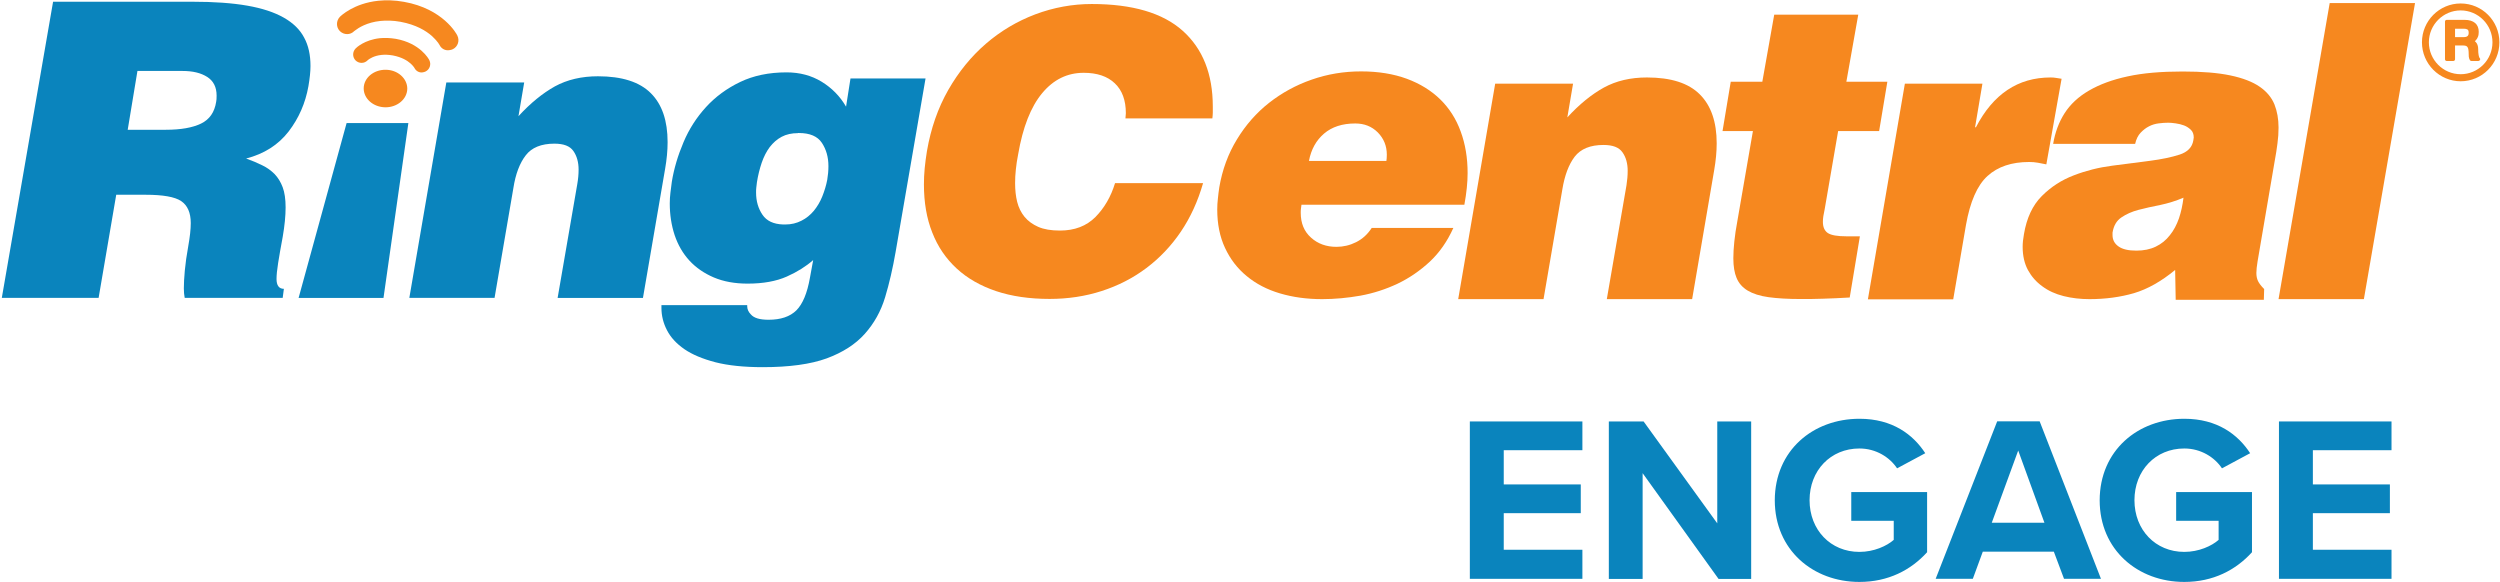 <?xml version="1.0" encoding="UTF-8"?>
<svg width="820px" height="191px" viewBox="0 0 820 191" version="1.1" xmlns="http://www.w3.org/2000/svg" xmlns:xlink="http://www.w3.org/1999/xlink">
    <title>engage-voice-logo copy</title>
    <g id="App-Picker---Exec-Feedback" stroke="none" stroke-width="1" fill="none" fill-rule="evenodd">
        <g id="engage-voice-logo-copy">
            <g id="Group">
                <path d="M38.128,63.845 L32.346,97.69 L0.596,97.69 L17.411,0.569 L63.137,0.569 C70.197,0.569 76.192,0.996 81.087,1.851 C85.983,2.705 89.956,4.021 93.042,5.765 C96.128,7.509 98.363,9.68 99.747,12.314 C101.166,14.911 101.84,18.008 101.84,21.638 C101.84,23.524 101.591,25.73 101.166,28.257 C100.172,33.844 98.008,38.791 94.638,43.169 C91.268,47.51 86.657,50.464 80.732,51.994 C82.719,52.706 84.493,53.454 86.054,54.236 C87.614,54.984 88.962,55.98 90.098,57.119 C91.197,58.294 92.084,59.717 92.723,61.425 C93.361,63.134 93.68,65.34 93.68,68.009 C93.68,70.821 93.361,74.024 92.723,77.725 C92.084,81.141 91.588,83.988 91.233,86.23 C90.878,88.472 90.701,90.216 90.701,91.497 C90.701,93.633 91.517,94.736 93.113,94.736 L92.723,97.69 L60.583,97.69 C60.406,96.8 60.299,95.768 60.299,94.594 C60.299,93.063 60.406,91.106 60.619,88.721 C60.831,86.373 61.222,83.668 61.754,80.714 C62.286,77.725 62.57,75.234 62.57,73.169 C62.57,69.753 61.505,67.369 59.412,65.945 C57.319,64.557 53.417,63.881 47.777,63.881 L38.128,63.881 L38.128,63.845 Z M41.888,42.564 L54.375,42.564 C59.306,42.564 63.137,41.887 65.94,40.535 C68.742,39.183 70.374,36.798 70.906,33.382 C71.013,32.919 71.048,32.279 71.048,31.353 C71.048,28.577 70.019,26.549 67.962,25.232 C65.904,23.915 63.208,23.275 59.874,23.275 L45.081,23.275 L41.888,42.564 Z" id="Shape" fill="#0A84BD"></path>
                <path d="M146.395,27.047 L171.936,27.047 L170.056,38.115 C173.994,33.809 178.002,30.57 182.011,28.328 C186.055,26.122 190.773,25.019 196.13,25.019 C204.005,25.019 209.787,26.869 213.477,30.57 C217.166,34.236 218.975,39.61 218.975,46.621 C218.975,49.396 218.691,52.315 218.159,55.375 L210.887,97.725 L182.898,97.725 L189.354,60.358 C189.638,58.721 189.78,57.19 189.78,55.624 C189.78,53.204 189.212,51.176 188.077,49.539 C186.942,47.902 184.884,47.119 181.834,47.119 C177.541,47.119 174.384,48.4 172.433,50.962 C170.447,53.525 169.098,57.119 168.389,61.674 L162.217,97.69 L134.263,97.69 L146.395,27.047 Z" id="Path" fill="#0A84BD"></path>
                <path d="M245.084,100.039 L245.084,100.43 C245.084,101.426 245.474,102.316 246.29,103.135 C247.283,104.309 249.199,104.879 252.072,104.879 C256.117,104.879 259.132,103.846 261.225,101.782 C263.282,99.718 264.772,96.159 265.659,91.106 L266.723,85.305 C264.382,87.369 261.509,89.184 258.068,90.714 C254.627,92.245 250.334,93.028 245.226,93.028 C241.005,93.028 237.315,92.351 234.123,90.999 C230.965,89.647 228.269,87.796 226.141,85.483 C223.977,83.134 222.381,80.358 221.281,77.12 C220.217,73.881 219.685,70.429 219.685,66.728 C219.685,65.554 219.756,64.379 219.897,63.24 C220.039,62.066 220.181,60.856 220.359,59.61 C221.068,55.304 222.345,50.998 224.19,46.656 C225.999,42.35 228.482,38.506 231.568,35.126 C234.655,31.745 238.379,29.004 242.743,26.905 C247.106,24.805 252.179,23.737 257.997,23.737 C262.325,23.737 266.156,24.769 269.49,26.798 C272.86,28.862 275.521,31.567 277.507,34.983 L278.962,25.73 L303.581,25.73 L293.755,82.671 C292.832,87.974 291.697,92.921 290.314,97.512 C288.93,102.103 286.695,106.089 283.644,109.505 C280.594,112.921 276.443,115.591 271.158,117.548 C265.872,119.47 258.884,120.431 250.157,120.431 C244.055,120.431 238.912,119.897 234.69,118.829 C230.469,117.726 227.063,116.302 224.474,114.523 C221.849,112.708 219.968,110.644 218.762,108.295 C217.556,105.982 216.953,103.526 216.953,100.999 L216.953,100.074 L245.084,100.074 L245.084,100.039 Z M261.757,43.667 C259.699,43.667 257.89,44.058 256.365,44.877 C254.839,45.695 253.562,46.834 252.463,48.258 C251.398,49.681 250.512,51.425 249.838,53.382 C249.164,55.375 248.632,57.511 248.277,59.753 C248.17,60.393 248.099,60.998 248.064,61.532 C247.993,62.066 247.993,62.635 247.993,63.169 C247.993,65.981 248.702,68.401 250.086,70.429 C251.469,72.493 253.74,73.525 256.897,73.632 L257.571,73.632 C259.558,73.632 261.296,73.205 262.892,72.386 C264.453,71.604 265.801,70.5 266.936,69.148 C268.036,67.796 268.994,66.23 269.703,64.45 C270.413,62.671 270.98,60.856 271.335,58.97 C271.583,57.511 271.725,56.016 271.725,54.486 C271.725,51.496 270.98,48.969 269.561,46.834 C268.142,44.699 265.624,43.631 262.041,43.631 L261.757,43.631 L261.757,43.667 Z" id="Shape" fill="#0A84BD"></path>
                <path d="M369.137,38.934 C369.137,38.613 369.173,38.293 369.208,38.044 C369.244,37.795 369.279,37.51 369.279,37.154 C369.279,32.884 368.073,29.609 365.661,27.332 C363.248,25.019 359.843,23.88 355.444,23.88 C350.088,23.88 345.547,26.086 341.822,30.57 C338.097,35.054 335.472,41.745 333.947,50.642 C333.628,52.35 333.344,53.987 333.202,55.553 C333.024,57.119 332.954,58.649 332.954,60.073 C332.954,62.279 333.166,64.344 333.628,66.194 C334.089,68.045 334.905,69.717 336.04,71.105 C337.175,72.493 338.7,73.596 340.545,74.415 C342.425,75.234 344.766,75.625 347.675,75.625 C352.5,75.625 356.366,74.13 359.311,71.176 C362.22,68.223 364.384,64.521 365.732,60.073 L394.608,60.073 C392.905,66.016 390.457,71.354 387.3,76.016 C384.143,80.679 380.347,84.664 375.984,87.939 C371.62,91.213 366.76,93.704 361.368,95.448 C355.976,97.191 350.265,98.046 344.27,98.046 C337.672,98.046 331.818,97.191 326.71,95.483 C321.637,93.775 317.309,91.319 313.798,88.081 C310.286,84.842 307.59,80.928 305.78,76.266 C303.936,71.639 303.049,66.372 303.049,60.5 C303.049,58.827 303.12,57.048 303.297,55.197 C303.475,53.382 303.723,51.496 304.042,49.539 C305.319,42.136 307.625,35.481 311.031,29.503 C314.436,23.559 318.551,18.506 323.376,14.342 C328.2,10.178 333.592,6.975 339.587,4.698 C345.582,2.456 351.755,1.317 358.105,1.317 C371.408,1.317 381.376,4.235 387.938,10.107 C394.501,15.979 397.8,24.271 397.8,34.983 L397.8,36.905 C397.8,37.51 397.729,38.151 397.658,38.827 L369.137,38.827 L369.137,38.934 Z" id="Path" fill="#F6881F"></path>
                <path d="M426.889,67.084 C426.818,67.511 426.747,67.974 426.712,68.436 C426.641,68.899 426.641,69.326 426.641,69.789 C426.641,73.205 427.74,75.91 430.011,77.938 C432.246,79.967 435.048,80.963 438.347,80.963 C440.582,80.963 442.746,80.465 444.803,79.433 C446.861,78.401 448.564,76.871 449.912,74.771 L476.695,74.771 C474.708,79.184 472.154,82.849 468.961,85.839 C465.769,88.793 462.257,91.213 458.39,93.063 C454.523,94.878 450.479,96.195 446.222,96.978 C441.966,97.725 437.78,98.117 433.665,98.117 C428.627,98.117 424.016,97.476 419.83,96.231 C415.608,94.985 411.99,93.099 408.939,90.572 C405.888,88.081 403.512,84.985 401.809,81.319 C400.106,77.689 399.255,73.49 399.255,68.721 C399.255,67.546 399.326,66.336 399.468,65.126 C399.574,63.916 399.751,62.706 399.929,61.425 C400.922,55.66 402.838,50.429 405.711,45.731 C408.584,40.998 412.096,37.012 416.247,33.738 C420.433,30.464 425.08,27.901 430.224,26.122 C435.403,24.307 440.795,23.417 446.435,23.417 C452.076,23.417 457.078,24.236 461.441,25.837 C465.769,27.439 469.458,29.716 472.402,32.599 C475.347,35.481 477.617,39.005 479.107,43.133 C480.632,47.261 481.377,51.816 481.377,56.763 C481.377,59.824 481.023,63.276 480.313,67.155 L426.889,67.155 L426.889,67.084 Z M454.736,52.777 C454.807,52.315 454.878,51.674 454.878,50.749 C454.878,47.866 453.885,45.446 451.934,43.453 C449.947,41.46 447.5,40.499 444.52,40.499 C440.298,40.499 436.893,41.603 434.303,43.809 C431.714,46.016 430.046,49.005 429.337,52.777 L454.736,52.777 L454.736,52.777 Z" id="Shape" fill="#F6881F"></path>
                <path d="M490.423,27.439 L515.965,27.439 L514.084,38.506 C518.022,34.2 522.031,30.962 526.075,28.72 C530.119,26.513 534.801,25.41 540.193,25.41 C548.104,25.41 553.851,27.261 557.54,30.962 C561.23,34.627 563.074,40.001 563.074,47.012 C563.074,49.788 562.79,52.706 562.258,55.767 L555.022,98.117 L527.033,98.117 L533.489,60.749 C533.737,59.112 533.879,57.582 533.879,56.016 C533.879,53.596 533.311,51.567 532.176,49.966 C531.041,48.329 528.984,47.546 525.933,47.546 C521.64,47.546 518.483,48.827 516.497,51.389 C514.546,53.952 513.198,57.546 512.453,62.101 L506.28,98.117 L478.291,98.117 L490.423,27.439 Z" id="Path" fill="#F6881F"></path>
                <path d="M606.707,97.583 C603.55,97.761 600.677,97.903 598.016,97.974 C595.391,98.081 592.943,98.081 590.709,98.081 C586.487,98.081 582.94,97.868 580.102,97.476 C577.228,97.085 574.958,96.337 573.22,95.305 C571.517,94.273 570.311,92.885 569.602,91.177 C568.892,89.504 568.537,87.334 568.537,84.7 C568.537,83.099 568.644,81.248 568.857,79.219 C569.069,77.191 569.389,74.949 569.85,72.529 L574.958,42.991 L564.99,42.991 L567.686,26.798 L578.044,26.798 L581.947,4.804 L609.51,4.804 L605.608,26.798 L619.052,26.798 L616.356,42.991 L602.912,42.991 L598.477,68.721 C598.3,69.539 598.158,70.251 598.052,70.927 C597.945,71.604 597.91,72.209 597.91,72.778 C597.91,74.486 598.442,75.696 599.542,76.444 C600.641,77.155 602.628,77.511 605.608,77.511 L610.042,77.511 L606.707,97.583 Z" id="Path" fill="#F6881F"></path>
                <path d="M624.799,27.439 L650.234,27.439 L647.822,41.745 L648.106,41.745 C653.746,30.855 661.905,25.41 672.583,25.41 C673.221,25.41 673.825,25.446 674.392,25.552 C674.96,25.659 675.598,25.73 676.201,25.837 L671.199,53.916 C670.313,53.738 669.39,53.56 668.468,53.382 C667.51,53.204 666.552,53.133 665.559,53.133 C659.812,53.133 655.272,54.664 651.902,57.724 C648.531,60.785 646.19,66.159 644.842,73.774 L640.656,98.188 L612.667,98.188 L624.799,27.439 Z" id="Path" fill="#F6881F"></path>
                <path d="M713.627,98.259 L713.449,88.544 C708.873,92.316 704.368,94.843 699.933,96.159 C695.499,97.441 690.639,98.117 685.354,98.117 C682.409,98.117 679.571,97.796 676.875,97.12 C674.179,96.444 671.838,95.376 669.887,93.917 C667.9,92.494 666.339,90.714 665.169,88.579 C664.034,86.479 663.431,83.917 663.431,80.963 C663.431,79.718 663.572,78.33 663.856,76.799 C664.743,71.497 666.694,67.333 669.71,64.308 C672.725,61.283 676.201,59.041 680.21,57.511 C684.183,55.98 688.404,54.913 692.839,54.343 C697.273,53.774 701.388,53.24 705.219,52.742 C709.015,52.244 712.278,51.567 714.904,50.713 C717.529,49.859 719.054,48.293 719.409,46.051 C719.409,45.873 719.444,45.731 719.48,45.589 C719.515,45.446 719.551,45.304 719.551,45.126 C719.551,44.023 719.231,43.169 718.593,42.564 C717.954,41.959 717.209,41.46 716.358,41.14 C715.507,40.82 714.62,40.606 713.627,40.464 C712.633,40.321 711.817,40.25 711.214,40.25 C710.221,40.25 709.192,40.321 708.057,40.464 C706.922,40.606 705.858,40.926 704.9,41.425 C703.907,41.923 703.02,42.599 702.133,43.524 C701.282,44.414 700.678,45.624 700.324,47.19 L673.434,47.19 C674.073,43.382 675.314,40.072 677.195,37.119 C679.075,34.2 681.735,31.709 685.176,29.716 C688.653,27.688 692.874,26.122 697.876,25.054 C702.913,23.951 708.908,23.453 715.897,23.453 C722.282,23.453 727.497,23.88 731.541,24.734 C735.62,25.588 738.849,26.834 741.154,28.435 C743.496,30.036 745.092,31.994 746.014,34.236 C746.901,36.478 747.362,39.005 747.362,41.816 C747.362,43.524 747.256,45.268 747.008,47.048 C746.795,48.863 746.476,50.749 746.121,52.706 L740.48,85.768 C740.232,87.298 740.09,88.544 740.09,89.54 C740.09,90.536 740.268,91.426 740.622,92.174 C740.977,92.921 741.651,93.811 742.644,94.807 L742.538,98.33 L713.627,98.33 L713.627,98.259 Z M700.714,82.209 C703.126,82.209 705.255,81.782 707.099,80.892 C708.944,80.002 710.469,78.757 711.711,77.155 C712.988,75.589 713.946,73.739 714.691,71.639 C715.4,69.539 715.897,67.262 716.181,64.842 C713.662,65.909 711.143,66.692 708.589,67.226 C706.035,67.724 703.658,68.258 701.459,68.828 C699.259,69.397 697.379,70.251 695.818,71.319 C694.222,72.386 693.264,74.059 692.91,76.301 L692.91,77.12 C692.91,78.65 693.548,79.896 694.861,80.821 C696.138,81.746 698.089,82.209 700.714,82.209 L700.714,82.209 Z" id="Shape" fill="#F6881F"></path>
                <polygon id="Path" fill="#F6881F" points="747.362 98.117 764.142 0.996 792.131 0.996 775.352 98.117"></polygon>
                <polygon id="Path" fill="#0A84BD" points="97.937 97.725 113.688 40.357 133.944 40.357 125.785 97.725"></polygon>
                <path d="M144.16,14.734 C144.16,14.734 144.16,14.734 144.089,14.627 C144.018,14.52 143.876,14.306 143.699,14.022 C143.309,13.488 142.635,12.705 141.677,11.815 C139.726,10.107 136.533,8.114 131.389,7.153 C128.871,6.691 126.671,6.691 124.791,6.869 C120.286,7.331 117.519,9.182 116.561,9.929 C116.242,10.178 116.171,10.214 116.171,10.214 C114.894,11.531 112.801,11.495 111.488,10.214 C110.211,8.933 110.211,6.833 111.488,5.516 C111.808,5.196 116.029,1.103 124.082,0.249 C126.565,6.5794592e-14 129.403,0.036 132.525,0.605 C145.331,2.883 149.801,11.139 150.013,11.673 C150.829,13.31 150.191,15.303 148.559,16.121 C148.204,16.299 147.814,16.406 147.424,16.442 C146.111,16.691 144.763,16.015 144.16,14.734" id="Path" fill="#F6881F"></path>
                <path d="M135.93,22.278 C135.93,22.278 135.93,22.278 135.717,21.958 C135.504,21.673 135.15,21.246 134.618,20.784 C133.553,19.858 131.815,18.755 128.871,18.186 C127.416,17.936 126.21,17.901 125.182,18.008 C122.663,18.257 121.173,19.289 120.676,19.68 C120.534,19.787 120.534,19.823 120.534,19.823 C119.47,20.89 117.732,20.89 116.632,19.823 C115.568,18.755 115.568,17.011 116.632,15.908 C116.881,15.623 119.577,13.061 124.614,12.527 C126.139,12.385 127.913,12.42 129.829,12.741 L129.829,12.741 C137.775,14.164 140.648,19.324 140.826,19.751 C141.5,21.104 140.968,22.776 139.584,23.453 C139.265,23.595 138.945,23.702 138.626,23.737 C137.562,23.915 136.462,23.346 135.93,22.278" id="Path" fill="#F6881F"></path>
                <path d="M133.589,29.076 C133.553,32.492 130.361,35.197 126.423,35.197 C122.45,35.161 119.293,32.385 119.293,29.004 C119.293,25.588 122.521,22.848 126.494,22.883 C130.396,22.883 133.589,25.695 133.589,29.076" id="Path" fill="#F6881F"></path>
                <path d="M807.101,1.139 C800.077,1.139 794.401,6.869 794.401,13.879 C794.401,20.926 800.112,26.656 807.101,26.656 C814.125,26.656 819.801,20.926 819.801,13.879 C819.801,6.833 814.125,1.139 807.101,1.139 L807.101,1.139 Z M807.101,24.342 C801.354,24.342 796.671,19.645 796.671,13.879 C796.671,8.114 801.354,3.416 807.101,3.416 C812.848,3.416 817.53,8.114 817.53,13.879 C817.53,19.645 812.848,24.342 807.101,24.342 L807.101,24.342 Z M812.99,18.079 C812.883,17.545 812.848,16.904 812.848,16.193 C812.848,15.623 812.777,15.161 812.635,14.769 C812.493,14.378 812.316,14.057 812.067,13.808 C811.961,13.701 811.854,13.595 811.748,13.524 C811.854,13.452 811.961,13.346 812.032,13.239 C812.316,12.954 812.564,12.598 812.741,12.136 C812.954,11.673 813.025,11.104 813.025,10.427 C813.025,9.217 812.635,8.221 811.819,7.545 C811.038,6.869 809.903,6.513 808.378,6.513 L802.525,6.513 C802.205,6.513 801.957,6.762 801.957,7.082 L801.957,19.431 C801.957,19.751 802.205,20.001 802.525,20.001 L804.689,20.001 C805.008,20.001 805.256,19.751 805.256,19.431 L805.256,14.911 L807.846,14.911 C808.272,14.911 808.591,14.983 808.839,15.054 C809.052,15.125 809.194,15.267 809.336,15.445 C809.478,15.659 809.584,15.908 809.62,16.228 C809.69,16.62 809.726,17.082 809.726,17.581 C809.726,17.901 809.726,18.221 809.761,18.577 C809.797,19.004 809.939,19.36 810.116,19.716 C810.223,19.894 810.4,20.001 810.613,20.001 L812.919,20.001 C813.131,20.001 813.344,19.858 813.451,19.645 C813.557,19.431 813.486,19.182 813.344,19.04 C813.238,18.969 813.096,18.719 812.99,18.079 L812.99,18.079 Z M805.221,9.431 L808.165,9.431 C808.413,9.431 808.626,9.431 808.875,9.502 C809.052,9.538 809.194,9.609 809.336,9.68 C809.442,9.751 809.549,9.894 809.62,10.036 C809.69,10.214 809.726,10.463 809.726,10.748 C809.726,11.246 809.62,11.602 809.371,11.815 C809.123,12.029 808.733,12.171 808.201,12.171 L805.256,12.171 L805.256,9.431 L805.221,9.431 Z" id="Shape" fill="#F6881F" fill-rule="nonzero"></path>
            </g>
            <g id="Group" transform="translate(482, 137)" fill="#0A84BD" fill-rule="nonzero">
                <polygon id="Path" points="0.107 1.237 37.025 1.237 37.025 10.667 11.228 10.667 11.228 21.891 36.492 21.891 36.492 31.32 11.228 31.32 11.228 43.319 37.025 43.319 37.025 52.854 0.107 52.854 0.107 1.237"></polygon>
                <polygon id="Path" points="56.781 18.196 56.781 52.889 45.695 52.889 45.695 1.237 57.101 1.237 81.263 34.663 81.263 1.237 92.384 1.237 92.384 52.889 81.689 52.889"></polygon>
                <path d="M127.917,0.357 C138.719,0.357 145.505,5.53 149.485,11.652 L140.246,16.613 C137.83,12.989 133.353,10.104 127.881,10.104 C118.43,10.104 111.536,17.317 111.536,27.063 C111.536,36.809 118.43,44.022 127.881,44.022 C132.642,44.022 136.871,42.087 139.145,40.081 L139.145,33.819 L125.216,33.819 L125.216,24.389 L150.089,24.389 L150.089,44.128 C144.759,50.004 137.333,53.874 127.881,53.874 C112.638,53.874 100.13,43.354 100.13,27.098 C100.166,10.737 112.673,0.357 127.917,0.357 Z" id="Path"></path>
                <path d="M191.662,43.952 L168.353,43.952 L165.084,52.854 L152.896,52.854 L173.078,1.202 L187.007,1.202 L207.118,52.854 L195.002,52.854 L191.662,43.952 Z M171.302,34.452 L188.57,34.452 L179.972,10.772 L171.302,34.452 Z" id="Shape"></path>
                <path d="M234.478,0.357 C245.28,0.357 252.067,5.53 256.047,11.652 L246.808,16.613 C244.392,12.989 239.915,10.104 234.443,10.104 C224.991,10.104 218.098,17.317 218.098,27.063 C218.098,36.809 224.991,44.022 234.443,44.022 C239.204,44.022 243.433,42.087 245.707,40.081 L245.707,33.819 L231.778,33.819 L231.778,24.389 L256.651,24.389 L256.651,44.128 C251.321,50.004 243.894,53.874 234.443,53.874 C219.199,53.874 206.692,43.354 206.692,27.098 C206.728,10.737 219.235,0.357 234.478,0.357 Z" id="Path"></path>
                <polygon id="Path" points="265.498 1.237 302.416 1.237 302.416 10.667 276.62 10.667 276.62 21.891 301.883 21.891 301.883 31.32 276.62 31.32 276.62 43.319 302.416 43.319 302.416 52.854 265.498 52.854 265.498 1.237"></polygon>
            </g>
        </g>
    </g>
</svg>